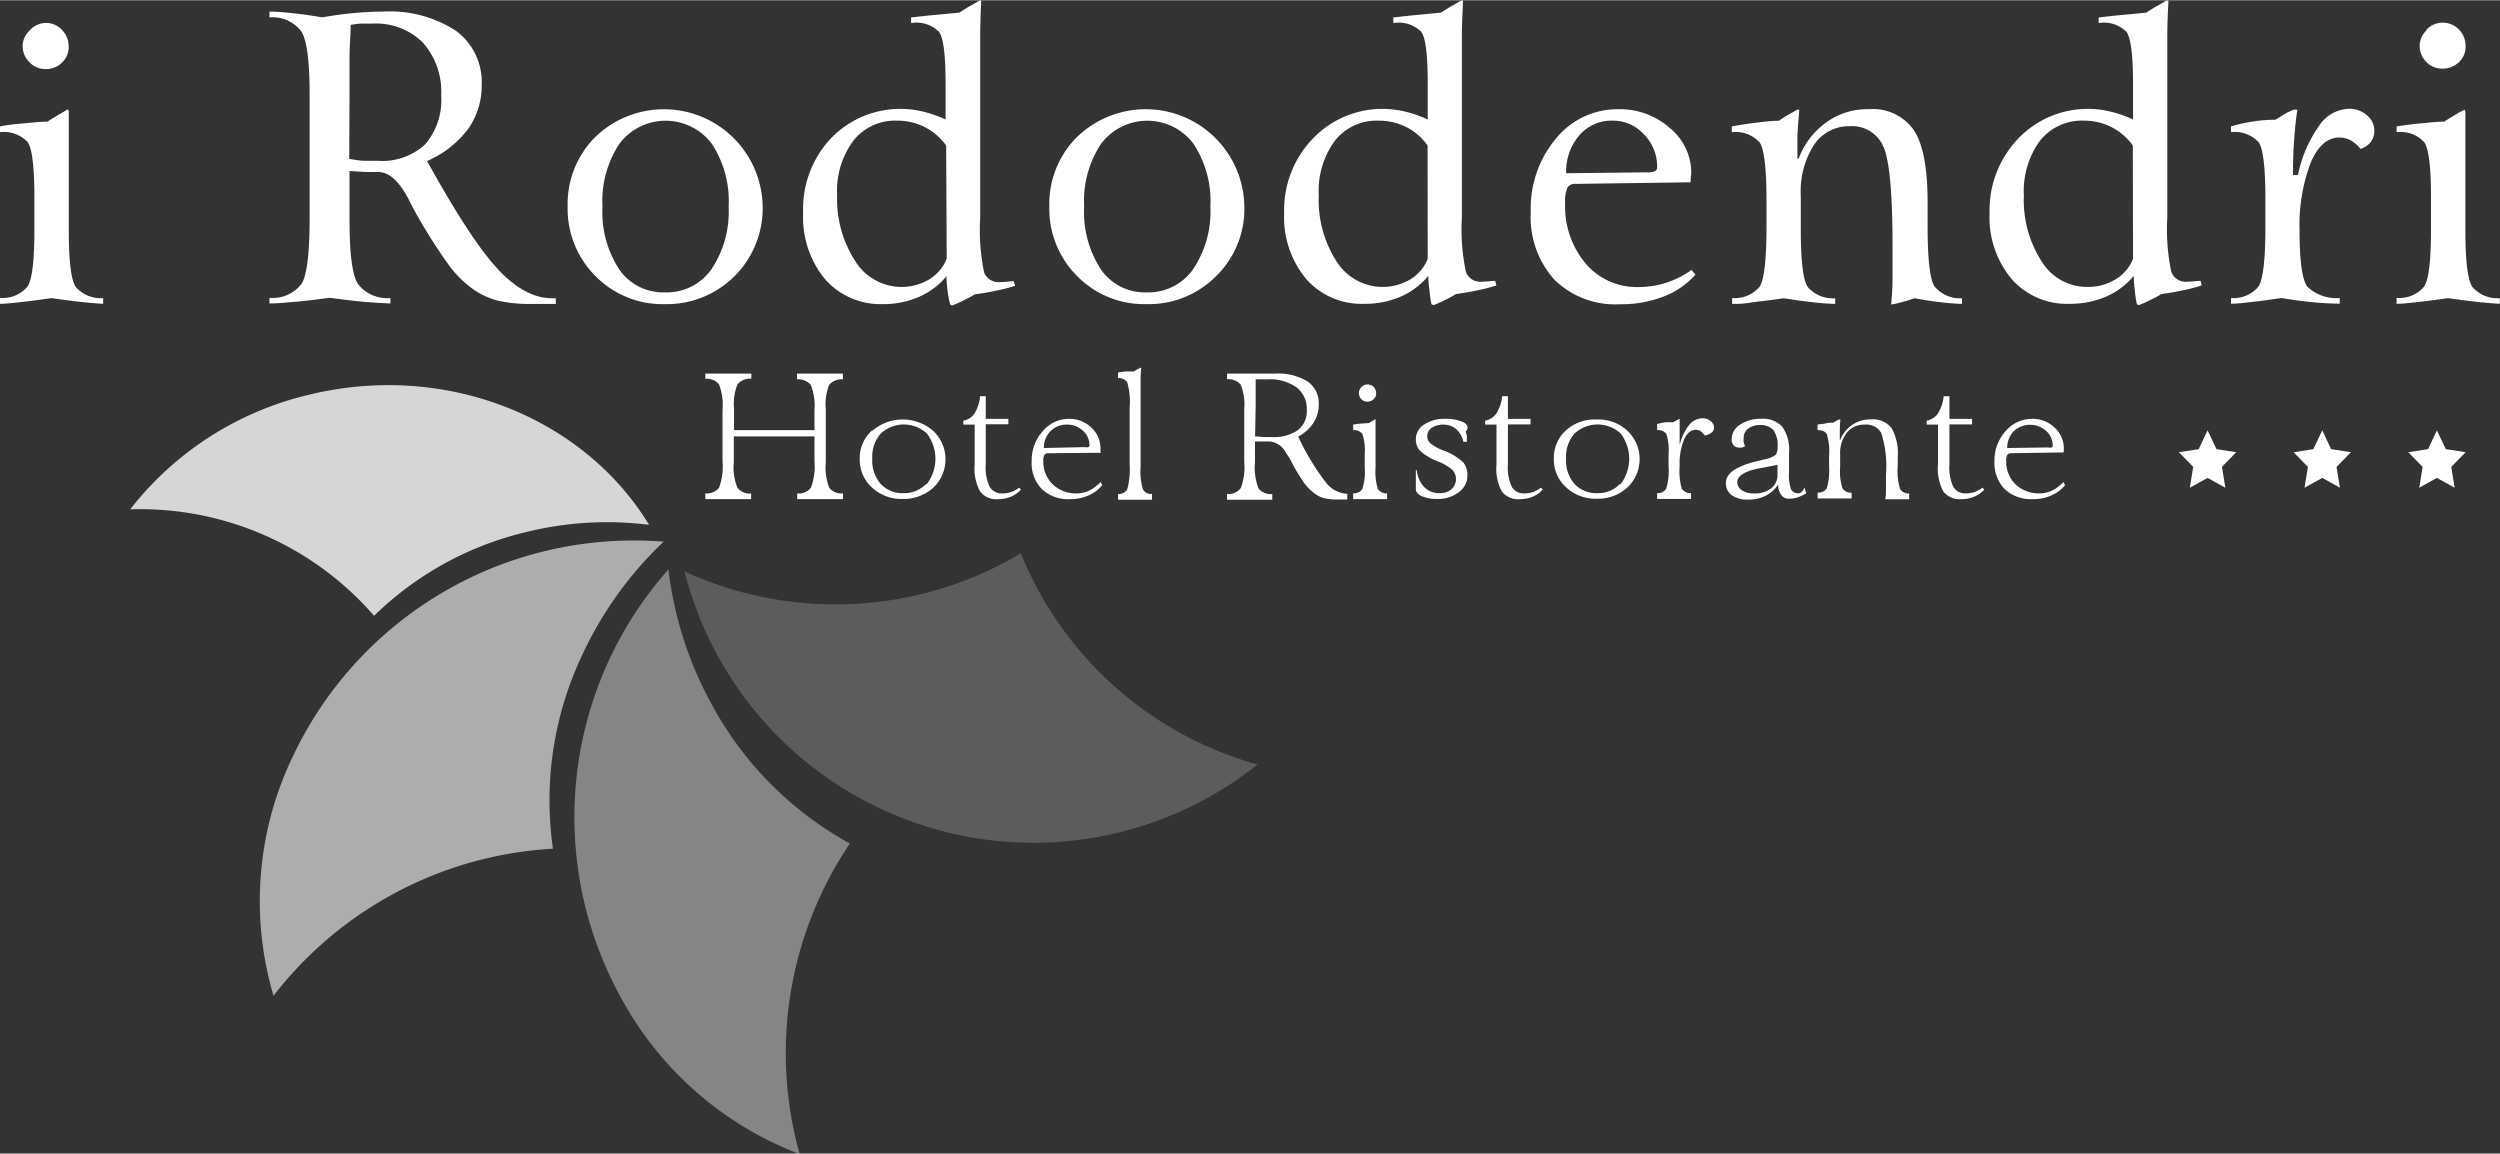 <svg id="Layer_1" data-name="Layer 1" xmlns="http://www.w3.org/2000/svg" width="7.8cm" height="3.6cm" viewBox="0 0 221 101.95">
  <rect x="0" y="0" width="221" height="101.95" fill="#333333" stroke="none"/>
  <defs>
    <style>
      .cls-1, .cls-2, .cls-3, .cls-4, .cls-5 {
        fill: #fff;
        fill-rule: evenodd;
      }

      .cls-2 {
        opacity: 0.2;
      }

      .cls-3 {
        opacity: 0.4;
      }

      .cls-4 {
        opacity: 0.6;
      }

      .cls-5 {
        opacity: 0.8;
      }
    </style>
  </defs>
  <title>hotel-rododendri-logo</title>
  <g>
    <g>
      <path class="cls-1" d="M2.64,2.65A1.91,1.91,0,0,0,2,4a2,2,0,0,0,.58,1.45A1.9,1.9,0,0,0,4,6.08a2,2,0,0,0,1.47-.56,1.87,1.87,0,0,0,.6-1.38,2.08,2.08,0,0,0-.59-1.52A1.92,1.92,0,0,0,4.06,2,1.93,1.93,0,0,0,2.64,2.65Zm3,7.2c-.61.35-1.08.64-1.45.88-.69,0-1.38.09-2.07.15S.73,11,0,11.15v.51a2.89,2.89,0,0,1,2.45.88c.39.57.59,2.17.59,4.84v2.93c0,2.74-.21,4.43-.61,5a2.87,2.87,0,0,1-2.43,1v.52c.55,0,1.2-.08,1.92-.16s1.59-.19,2.63-.34c1,.14,1.83.25,2.57.33s1.4.14,2,.17v-.5a2.92,2.92,0,0,1-2.43-1c-.41-.61-.61-2.3-.61-5V16c0-1,0-2,0-3s0-2.11,0-3.2L6,9.63Z"/>
      <path class="cls-1" d="M30.9,7.79c0-1,0-1.89,0-2.84S31,3.08,31,2.18a6.86,6.86,0,0,1,.91-.12c.31,0,.65,0,1,0a5.9,5.9,0,0,1,4.48,1.69A6.53,6.53,0,0,1,39,8.42a6,6,0,0,1-1.42,4.32,5.59,5.59,0,0,1-4.2,1.45c-.31,0-.69,0-1.11,0s-.9-.09-1.4-.17Zm10.47,3.6A6.56,6.56,0,0,0,42.58,7.5a5.63,5.63,0,0,0-2.27-4.8A10.73,10.73,0,0,0,33.85,1c-.83,0-1.69.05-2.58.13s-1.83.21-2.79.38c-.93-.16-1.77-.28-2.53-.36S24.49,1,23.82,1v.51a3.23,3.23,0,0,1,2.82,1.24c.49.78.73,2.65.73,5.59v11c0,3-.24,5-.72,5.73a3.18,3.18,0,0,1-2.83,1.23v.5c.7,0,1.48-.08,2.32-.15s1.84-.2,3-.35c1.12.15,2.1.27,3,.35s1.64.12,2.37.15l0-.48a3.24,3.24,0,0,1-2.85-1.22Q30.9,24,30.9,19.47l0-4.38c.67.05,1.23.08,1.67.09l.85,0c1,0,1.88.83,2.74,2.48.24.49.45.88.61,1.17a48.36,48.36,0,0,0,2.93,4.61,9.39,9.39,0,0,0,2.14,2.11,6.72,6.72,0,0,0,2.16,1,12.52,12.52,0,0,0,3,.29h2.13v-.5h-.33q-2.37,0-4.75-2.53c-1.59-1.68-3.69-4.89-6.3-9.6A9,9,0,0,0,41.37,11.39Z"/>
      <path class="cls-1" d="M52.63,12.08a8.37,8.37,0,0,0-2.45,6.14,8.4,8.4,0,0,0,2.47,6.17,8.29,8.29,0,0,0,6.11,2.47,8.47,8.47,0,0,0,8.66-8.6,8.73,8.73,0,0,0-14.79-6.18ZM62.86,23.82a4.82,4.82,0,0,1-4.1,2,4.73,4.73,0,0,1-4-2,9.25,9.25,0,0,1-1.5-5.59,9.14,9.14,0,0,1,1.5-5.55,5.11,5.11,0,0,1,8.16,0,9.24,9.24,0,0,1,1.49,5.58A9.11,9.11,0,0,1,62.86,23.82Z"/>
      <path class="cls-1" d="M85.69.54c-.3.17-.59.36-.88.55l-2,.19c-.66.06-1.42.14-2.27.24V2h.11a2.81,2.81,0,0,1,2.36.79c.38.52.58,2,.58,4.54v3.21a10.54,10.54,0,0,0-2-.7,8.51,8.51,0,0,0-8.17,2.4A9.1,9.1,0,0,0,71,18.82a8.54,8.54,0,0,0,1.94,5.84A6.52,6.52,0,0,0,78,26.86a7.89,7.89,0,0,0,3.21-.63,6.51,6.51,0,0,0,2.46-1.84c0,.47.05.91.1,1.32A8.49,8.49,0,0,0,84,26.9l.18.08c.49-.2.87-.38,1.18-.54a6.36,6.36,0,0,0,.79-.44c.65-.09,1.28-.19,1.87-.32a15.86,15.86,0,0,0,1.71-.44l-.1-.4-.26,0a9.28,9.28,0,0,1-.94.07A1.37,1.37,0,0,1,87,24.08a18.45,18.45,0,0,1-.35-4.87V6.07c0-1,0-2,0-3s.05-2,.09-3L86.64,0Zm-2,22.31a3.81,3.81,0,0,1-1.56,1.83,4.81,4.81,0,0,1-6.51-1.6A10.08,10.08,0,0,1,74,17.23a7.47,7.47,0,0,1,1.43-4.81,4.69,4.69,0,0,1,3.85-1.78,5.41,5.41,0,0,1,2.47.57,5.26,5.26,0,0,1,1.89,1.63Z"/>
      <path class="cls-1" d="M95.21,12.08a8.37,8.37,0,0,0-2.45,6.14,8.4,8.4,0,0,0,2.47,6.17,8.29,8.29,0,0,0,6.11,2.47,8.38,8.38,0,0,0,6.16-2.47A8.29,8.29,0,0,0,110,18.26a8.72,8.72,0,0,0-14.78-6.18Zm10.23,11.74a4.84,4.84,0,0,1-4.1,2,4.71,4.71,0,0,1-4-2,9.25,9.25,0,0,1-1.5-5.59,9.14,9.14,0,0,1,1.5-5.55,5.11,5.11,0,0,1,8.16,0A9.24,9.24,0,0,1,107,18.26,9.17,9.17,0,0,1,105.44,23.82Z"/>
      <path class="cls-1" d="M128.27.54c-.3.17-.6.36-.89.55l-1.94.19c-.67.06-1.43.14-2.27.24V2h.1a2.83,2.83,0,0,1,2.37.79c.38.52.57,2,.57,4.54v3.21a10.22,10.22,0,0,0-2-.7,8.51,8.51,0,0,0-8.17,2.4,9.1,9.1,0,0,0-2.52,6.55,8.54,8.54,0,0,0,1.94,5.84,6.51,6.51,0,0,0,5.14,2.2,7.89,7.89,0,0,0,3.21-.63,6.48,6.48,0,0,0,2.45-1.84c0,.47.06.91.11,1.32a10.32,10.32,0,0,0,.17,1.19l.19.08c.49-.2.87-.38,1.18-.54a7.18,7.18,0,0,0,.79-.44c.65-.09,1.28-.19,1.87-.32a16.48,16.48,0,0,0,1.71-.44l-.1-.4-.26,0c-.45.05-.76.07-.94.07a1.37,1.37,0,0,1-1.39-.85,18.26,18.26,0,0,1-.36-4.87V6.07c0-1,0-2,0-3s.06-2,.1-3L129.21,0Zm-2.06,22.31a3.74,3.74,0,0,1-1.55,1.83,4.81,4.81,0,0,1-6.51-1.6,10,10,0,0,1-1.57-5.85A7.47,7.47,0,0,1,118,12.42a4.69,4.69,0,0,1,3.85-1.78,5.41,5.41,0,0,1,2.47.57,5.15,5.15,0,0,1,1.88,1.63Z"/>
      <path class="cls-1" d="M138.45,15.29a4.87,4.87,0,0,1,1.17-3.36,3.75,3.75,0,0,1,2.95-1.29,3.68,3.68,0,0,1,2.76,1.22,4,4,0,0,1,1.16,2.86.39.39,0,0,1-.19.39,1.76,1.76,0,0,1-.74.1Zm11,.64c0-.3.06-.54.06-.68a5.12,5.12,0,0,0-1.89-3.95,6.64,6.64,0,0,0-4.53-1.67,7,7,0,0,0-5.54,2.59,9.6,9.6,0,0,0-2.23,6.49,8.24,8.24,0,0,0,2.1,6,7.66,7.66,0,0,0,5.78,2.16,10.44,10.44,0,0,0,3.86-.68,7.12,7.12,0,0,0,2.81-1.93l-.33-.43a8,8,0,0,1-4.69,1.52,5.93,5.93,0,0,1-4.68-2.08,7.83,7.83,0,0,1-1.81-5.33,3,3,0,0,1,.2-1.38.78.78,0,0,1,.73-.33l10.15-.14A1,1,0,0,1,149.47,15.93Z"/>
      <path class="cls-1" d="M158,10.17c-.27.16-.51.32-.75.48-.66,0-1.33.09-2,.17s-1.41.19-2.16.33v.51a2.88,2.88,0,0,1,2.47.91c.39.58.6,2.3.6,5.16v2.21c0,3-.21,4.76-.61,5.38a2.85,2.85,0,0,1-2.43,1v.52c.46,0,1,0,1.62-.11s1.59-.18,2.94-.39c1.33.21,2.31.33,2.91.39s1.16.1,1.64.11v-.5a2.91,2.91,0,0,1-2.43-1c-.41-.62-.61-2.31-.61-5.07v-3a7.6,7.6,0,0,1,1.17-4.49,3.7,3.7,0,0,1,3.18-1.65,3,3,0,0,1,2.93,1.76q.83,1.75.83,8.83c0,1.2,0,2.19,0,3s-.07,1.53-.12,2.16c.3,0,.61-.12.95-.2s.69-.2,1.12-.34c.76.14,1.49.26,2.19.34s1.35.14,2,.16v-.5a2.9,2.9,0,0,1-2.43-1.05c-.41-.63-.61-2.42-.61-5.37V17.83c0-3-.4-5.11-1.21-6.34a4.42,4.42,0,0,0-4-1.86,6.12,6.12,0,0,0-3.71,1.14A6.83,6.83,0,0,0,159,14l-.11,0c0-.55,0-1.13,0-1.75s.08-1.47.17-2.58h-.18Z"/>
      <path class="cls-1" d="M190.62.54c-.3.17-.6.36-.89.55l-1.95.19c-.66.06-1.42.14-2.26.24V2h.1a2.81,2.81,0,0,1,2.36.79c.38.52.58,2,.58,4.54v3.21a10.3,10.3,0,0,0-2-.7,8.49,8.49,0,0,0-8.16,2.4,9.1,9.1,0,0,0-2.52,6.55,8.49,8.49,0,0,0,1.94,5.84,6.49,6.49,0,0,0,5.14,2.2,8,8,0,0,0,3.21-.63,6.48,6.48,0,0,0,2.45-1.84c0,.47.06.91.1,1.32a10.27,10.27,0,0,0,.18,1.19l.18.08c.49-.2.88-.38,1.18-.54a7.37,7.37,0,0,0,.8-.44c.65-.09,1.28-.19,1.86-.32a15.28,15.28,0,0,0,1.71-.44l-.09-.4-.26,0a9.42,9.42,0,0,1-.95.07,1.36,1.36,0,0,1-1.38-.85,18.26,18.26,0,0,1-.36-4.87V6.07c0-1,0-2,0-3s.05-2,.1-3L191.56,0Zm-2.06,22.31A3.74,3.74,0,0,1,187,24.68a4.74,4.74,0,0,1-2.52.66,4.69,4.69,0,0,1-4-2.26,10,10,0,0,1-1.57-5.85,7.53,7.53,0,0,1,1.42-4.81,4.72,4.72,0,0,1,3.86-1.78,5.36,5.36,0,0,1,2.46.57,5.18,5.18,0,0,1,1.89,1.63Z"/>
      <path class="cls-1" d="M201.91,10.09l-.77.47a12.52,12.52,0,0,0-1.92.15,13.88,13.88,0,0,0-2,.44v.51a2.87,2.87,0,0,1,2.44.88c.4.57.6,2.23.6,5v2.59c0,2.83-.21,4.56-.62,5.19a2.87,2.87,0,0,1-2.42,1v.5c.57,0,1.21-.08,1.91-.16s1.55-.19,2.55-.34c1,.17,1.92.29,2.76.37s1.63.12,2.39.13l0-.5a3.73,3.73,0,0,1-2.86-1c-.46-.6-.69-2.26-.69-5a15.56,15.56,0,0,1,1-6c.64-1.46,1.47-2.19,2.52-2.19a2.15,2.15,0,0,1,1,.25,3,3,0,0,1,.87.76,1.85,1.85,0,0,0,.91-.62,1.57,1.57,0,0,0,.31-1,1.75,1.75,0,0,0-.66-1.36,2.32,2.32,0,0,0-1.58-.57A3.29,3.29,0,0,0,205,11.11a11.39,11.39,0,0,0-1.86,4.34l-.44,0q0-1.92.12-3.3c.06-.92.15-1.74.27-2.48h-.29C202.46,9.78,202.17,9.93,201.91,10.09Z"/>
      <path class="cls-1" d="M214.51,2.65A1.91,1.91,0,0,0,213.9,4a2,2,0,0,0,.58,1.45,1.93,1.93,0,0,0,1.41.59,2.06,2.06,0,0,0,1.47-.56,1.87,1.87,0,0,0,.6-1.38,2.08,2.08,0,0,0-.59-1.52,2,2,0,0,0-2.86,0Zm3,7.2c-.6.35-1.08.64-1.44.88-.69,0-1.38.09-2.07.15s-1.41.16-2.14.27v.51a2.87,2.87,0,0,1,2.44.88c.4.57.6,2.17.6,4.84v2.93c0,2.74-.21,4.43-.61,5a2.88,2.88,0,0,1-2.43,1v.52c.55,0,1.19-.08,1.91-.16s1.59-.19,2.63-.34c1,.14,1.84.25,2.58.33s1.4.14,2,.17v-.5a2.91,2.91,0,0,1-2.43-1c-.41-.61-.61-2.3-.61-5V16c0-1,0-2,0-3s0-2.11,0-3.2l-.06-.11C217.83,9.68,217.71,9.76,217.53,9.85Z"/>
    </g>
    <g>
      <path class="cls-1" d="M62.35,33.46a1.42,1.42,0,0,1,1.21.49,5.08,5.08,0,0,1,.31,2.3v4.48a5.38,5.38,0,0,1-.31,2.37,1.39,1.39,0,0,1-1.21.49v.51H66.4v-.5a1.38,1.38,0,0,1-1.21-.5,4.82,4.82,0,0,1-.32-2.28V38.55h1.91l1.47,0,1.65,0H72v2.17a5.38,5.38,0,0,1-.32,2.38,1.42,1.42,0,0,1-1.21.5v.5h4.05v-.51a1.37,1.37,0,0,1-1.21-.49A5,5,0,0,1,73,40.82V36.16A4.67,4.67,0,0,1,73.3,34a1.42,1.42,0,0,1,1.21-.49V33H70.46v.51a1.44,1.44,0,0,1,1.22.5A5.18,5.18,0,0,1,72,36.25V38H64.89V36.08a4.48,4.48,0,0,1,.31-2.14,1.49,1.49,0,0,1,1.22-.49V33H62.35Z"/>
      <path class="cls-1" d="M77.12,38A3.27,3.27,0,0,0,76,40.54a3.31,3.31,0,0,0,1.09,2.54,3.8,3.8,0,0,0,2.7,1,3.86,3.86,0,0,0,2.72-1,3.45,3.45,0,0,0,0-5,4.1,4.1,0,0,0-5.42,0Zm4.74,4.77a2.69,2.69,0,0,1-2,.8,2.61,2.61,0,0,1-2-.81,3.13,3.13,0,0,1-.75-2.24,3.1,3.1,0,0,1,.75-2.22,3,3,0,0,1,4.08,0,3.69,3.69,0,0,1,0,4.46Z"/>
      <path class="cls-1" d="M86.16,36.51a1.51,1.51,0,0,1-1,.65v.35h1l0,3.28v.26a4.24,4.24,0,0,0,.48,2.37,1.79,1.79,0,0,0,1.6.68,2.84,2.84,0,0,0,1.1-.21,2.45,2.45,0,0,0,.91-.63l-.15-.18a2.78,2.78,0,0,1-.71.39,2.3,2.3,0,0,1-.74.12A1.24,1.24,0,0,1,87.48,43a4.1,4.1,0,0,1-.34-2v-.12l0-3.4,2,0V37h-2V35h-.5A3.65,3.65,0,0,1,86.16,36.51Z"/>
      <path class="cls-1" d="M92.28,39.58a2.08,2.08,0,0,1,.59-1.5,2,2,0,0,1,1.48-.57,2,2,0,0,1,1.38.54,1.7,1.7,0,0,1,.58,1.27.17.17,0,0,1-.1.18,1,1,0,0,1-.37,0Zm5,.32c0-.14,0-.25,0-.32a2.46,2.46,0,0,0-.81-1.81A2.78,2.78,0,0,0,94.57,37a3,3,0,0,0-2.37,1.07,3.86,3.86,0,0,0-1,2.67,3.28,3.28,0,0,0,.9,2.47,3.36,3.36,0,0,0,2.48.89,3.89,3.89,0,0,0,1.65-.33,3.1,3.1,0,0,0,1.21-.91l-.14-.28a3.86,3.86,0,0,1-1,.76,2.64,2.64,0,0,1-1.12.25,2.94,2.94,0,0,1-2.12-.8,2.78,2.78,0,0,1-.83-2.08.92.92,0,0,1,.1-.53.45.45,0,0,1,.37-.14L97.3,40A.23.23,0,0,1,97.31,39.9Z"/>
      <path class="cls-1" d="M100.54,32.62l-.29.19-.69,0-.72.09v.5a.9.9,0,0,1,.81.37A6.3,6.3,0,0,1,99.86,36v5a6.82,6.82,0,0,1-.21,2.23.89.89,0,0,1-.81.42v.5h3v-.51a.84.84,0,0,1-.8-.39,5.48,5.48,0,0,1-.21-2v-6c0-.44,0-.89,0-1.36s0-.93.06-1.41l-.07,0Z"/>
      <path class="cls-1" d="M111,35.85c0-.39,0-.78,0-1.17s0-.78,0-1.17l.51,0,.57,0a4,4,0,0,1,2.53.71,2.37,2.37,0,0,1,.91,2,2.11,2.11,0,0,1-.8,1.79,3.8,3.8,0,0,1-2.36.6l-.63,0-.78-.06Zm5.12,1.49a3,3,0,0,0,.46-1.65,2.35,2.35,0,0,0-1-2A5,5,0,0,0,112.7,33h-4.23v.5a1.45,1.45,0,0,1,1.21.48,4.69,4.69,0,0,1,.31,2.16v4.65a5.21,5.21,0,0,1-.31,2.34,1.35,1.35,0,0,1-1.21.51v.51h4v-.5a1.39,1.39,0,0,1-1.22-.5,5.19,5.19,0,0,1-.31-2.33V39l.87,0,.44,0a1.83,1.83,0,0,1,1.43,1c.13.21.24.37.32.48a17.64,17.64,0,0,0,1.2,2.06,3.83,3.83,0,0,0,.87.94A2.38,2.38,0,0,0,117,44a4.57,4.57,0,0,0,1.23.13h.87v-.51H119a2.52,2.52,0,0,1-1.83-1.05,21.51,21.51,0,0,1-2.41-4A3.68,3.68,0,0,0,116.12,37.34Z"/>
      <path class="cls-1" d="M120.36,34.19a.71.71,0,0,0-.23.53.75.75,0,0,0,.21.54.73.73,0,0,0,.54.22.76.76,0,0,0,.54-.21.68.68,0,0,0,.23-.52.81.81,0,0,0-.22-.57.76.76,0,0,0-.54-.22A.72.72,0,0,0,120.36,34.19Zm1.15,2.88a5.49,5.49,0,0,0-.48.3l-.69.05c-.24,0-.48.06-.72.09V38a.92.92,0,0,1,.82.34,4.75,4.75,0,0,1,.2,1.83V41.3a4.88,4.88,0,0,1-.21,1.9.87.87,0,0,1-.81.38v.52h3v-.51a.91.91,0,0,1-.82-.39,5.25,5.25,0,0,1-.2-1.91V38.38c0-.43,0-.88,0-1.34l0,0Z"/>
      <path class="cls-1" d="M129.72,37.89a.42.42,0,0,0,0-.18c0-.19-.19-.35-.55-.49a3.69,3.69,0,0,0-1.36-.22,3.27,3.27,0,0,0-1.93.51,1.53,1.53,0,0,0-.72,1.32,1.45,1.45,0,0,0,.38,1,4.86,4.86,0,0,0,1.51.91,4.49,4.49,0,0,1,1.33.76,1.2,1.2,0,0,1-.08,1.73,1.57,1.57,0,0,1-1.06.34,1.79,1.79,0,0,1-1.34-.54,2.58,2.58,0,0,1-.66-1.49h-.08v1.68c0,.24.17.45.53.62a3.24,3.24,0,0,0,1.32.24,3,3,0,0,0,1.94-.59,1.8,1.8,0,0,0,.77-1.48,1.78,1.78,0,0,0-.35-1.14,5.07,5.07,0,0,0-1.57-1,4.43,4.43,0,0,1-1.31-.67.85.85,0,0,1-.32-.67.88.88,0,0,1,.4-.74,1.81,1.81,0,0,1,1-.28,1.78,1.78,0,0,1,1.15.39,2.07,2.07,0,0,1,.64,1.13h.31c0-.05,0-.1,0-.14v0l0-.33c0-.12-.06-.28-.1-.45A.93.93,0,0,0,129.72,37.89Z"/>
      <path class="cls-1" d="M132.29,36.51a1.55,1.55,0,0,1-1,.65v.35h1l0,3.28v.26a4.25,4.25,0,0,0,.47,2.37,1.82,1.82,0,0,0,1.61.68,2.87,2.87,0,0,0,1.1-.21,2.62,2.62,0,0,0,.91-.63l-.16-.18a2.58,2.58,0,0,1-.7.39,2.34,2.34,0,0,1-.74.12,1.22,1.22,0,0,1-1.14-.58,4.1,4.1,0,0,1-.34-2v-.12l0-3.4,2,0V37h-2V35h-.51A3.52,3.52,0,0,1,132.29,36.51Z"/>
      <path class="cls-1" d="M138.45,38a3.27,3.27,0,0,0-1.09,2.52,3.31,3.31,0,0,0,1.09,2.54,3.8,3.8,0,0,0,2.7,1,3.84,3.84,0,0,0,2.72-1,3.45,3.45,0,0,0,0-5,3.74,3.74,0,0,0-2.7-1A3.79,3.79,0,0,0,138.45,38Zm4.74,4.77a2.67,2.67,0,0,1-2,.8,2.61,2.61,0,0,1-2-.81,3.13,3.13,0,0,1-.75-2.24,3.1,3.1,0,0,1,.75-2.22,3,3,0,0,1,4.08,0,3.69,3.69,0,0,1,0,4.46Z"/>
      <path class="cls-1" d="M148.18,37.15l-.31.16a4.91,4.91,0,0,0-.67,0,4.74,4.74,0,0,0-.71.15V38a.91.91,0,0,1,.81.33,4.77,4.77,0,0,1,.2,1.85v1a5.4,5.4,0,0,1-.21,2,.89.89,0,0,1-.8.39v.51h3v-.51a.93.93,0,0,1-.82-.39,5.66,5.66,0,0,1-.19-2,5.66,5.66,0,0,1,.39-2.35c.25-.57.6-.86,1.05-.86a.79.79,0,0,1,.42.12,1.65,1.65,0,0,1,.36.38,1.24,1.24,0,0,0,.61-.26.55.55,0,0,0,.21-.44.73.73,0,0,0-.3-.57,1.12,1.12,0,0,0-.71-.25,1.54,1.54,0,0,0-1.2.61,4.41,4.41,0,0,0-.83,1.78h0c0-.52,0-1,0-1.35s0-.73,0-1Z"/>
      <path class="cls-1" d="M157.56,37.71a2.26,2.26,0,0,0-1.85-.71,3.2,3.2,0,0,0-1.89.52,1.51,1.51,0,0,0-.74,1.3.76.76,0,0,0,.17.52.63.63,0,0,0,.48.2.77.77,0,0,0,.25,0,1.63,1.63,0,0,0,.29-.12,1.47,1.47,0,0,1-.13-.37,1.58,1.58,0,0,1,0-.38,1,1,0,0,1,.4-.81,1.67,1.67,0,0,1,1-.31,1.56,1.56,0,0,1,1.23.44,2.34,2.34,0,0,1,.37,1.5,1.06,1.06,0,0,1-.19.71,2.57,2.57,0,0,1-1,.39l-.62.15q-2.76.66-2.76,1.92a1.26,1.26,0,0,0,.52,1.09,2.33,2.33,0,0,0,1.44.39,3.34,3.34,0,0,0,1.53-.33,2.89,2.89,0,0,0,1.13-1,1.51,1.51,0,0,0,.28.93.79.79,0,0,0,.69.32,2.29,2.29,0,0,0,.72-.11,3.65,3.65,0,0,0,.79-.37l-.15-.51a1.84,1.84,0,0,1-.26.4.4.4,0,0,1-.27.11.68.68,0,0,1-.66-.35,3.72,3.72,0,0,1-.18-1.49V40A3.5,3.5,0,0,0,157.56,37.71Zm-.43,4.19a1.5,1.5,0,0,1-.55,1.24,2.31,2.31,0,0,1-1.5.45,1.78,1.78,0,0,1-1.1-.28.83.83,0,0,1-.4-.74c0-.55.73-1,2.2-1.24.58-.11,1-.19,1.35-.27Z"/>
      <path class="cls-1" d="M162.32,37.18a1.83,1.83,0,0,1-.26.16c-.21,0-.44,0-.66.06s-.48.06-.73.11V38c.42,0,.69.12.82.35a5.27,5.27,0,0,1,.2,1.94v.85a5.91,5.91,0,0,1-.2,2,.89.89,0,0,1-.81.38v.52h3v-.51a.89.89,0,0,1-.81-.39,5.09,5.09,0,0,1-.2-1.92V40.16a2.92,2.92,0,0,1,.59-1.94,1.93,1.93,0,0,1,1.58-.71,1.52,1.52,0,0,1,1.46.73,9.67,9.67,0,0,1,.42,3.71c0,.51,0,.93,0,1.26s0,.65-.07.9h2.12v-.51a.91.91,0,0,1-.8-.39,5.33,5.33,0,0,1-.21-2v-.81a4.55,4.55,0,0,0-.55-2.59,2.1,2.1,0,0,0-1.82-.76,2.85,2.85,0,0,0-1.68.5,3,3,0,0,0-1.07,1.4h0c0-.24,0-.49,0-.76s0-.65.05-1.13h-.05C162.51,37.06,162.41,37.13,162.32,37.18Z"/>
      <path class="cls-1" d="M171.32,36.51a1.55,1.55,0,0,1-1,.65v.35h1l0,3.28v.26a4.25,4.25,0,0,0,.47,2.37,1.82,1.82,0,0,0,1.61.68,2.87,2.87,0,0,0,1.1-.21,2.62,2.62,0,0,0,.91-.63l-.16-.18a2.58,2.58,0,0,1-.7.39,2.34,2.34,0,0,1-.74.12,1.22,1.22,0,0,1-1.14-.58,4.1,4.1,0,0,1-.34-2v-.12l0-3.4,2,0V37h-2V35h-.51A3.52,3.52,0,0,1,171.32,36.51Z"/>
      <path class="cls-1" d="M177.44,39.58a2.08,2.08,0,0,1,.59-1.5,2.12,2.12,0,0,1,2.86,0,1.69,1.69,0,0,1,.57,1.27.18.18,0,0,1-.09.18,1,1,0,0,1-.37,0Zm5,.32c0-.14,0-.25,0-.32a2.43,2.43,0,0,0-.82-1.81,2.77,2.77,0,0,0-1.93-.77,3.08,3.08,0,0,0-2.38,1.07,3.86,3.86,0,0,0-1,2.67,3.32,3.32,0,0,0,.9,2.47,3.4,3.4,0,0,0,2.49.89,3.82,3.82,0,0,0,1.64-.33,3.1,3.1,0,0,0,1.21-.91l-.14-.28a3.57,3.57,0,0,1-1,.76,2.61,2.61,0,0,1-1.12.25,3,3,0,0,1-2.12-.8,2.81,2.81,0,0,1-.82-2.08.92.92,0,0,1,.1-.53.43.43,0,0,1,.36-.14l4.58-.07A.23.23,0,0,1,182.46,39.9Z"/>
    </g>
    <polygon class="cls-1" points="195.15 38.02 195.94 39.68 197.68 39.95 196.42 41.25 196.72 43.09 195.15 42.22 193.58 43.09 193.88 41.25 192.62 39.95 194.36 39.68 195.15 38.02"/>
    <polygon class="cls-1" points="205.29 38.02 206.07 39.68 207.82 39.95 206.55 41.25 206.85 43.09 205.29 42.22 203.72 43.09 204.02 41.25 202.75 39.95 204.5 39.68 205.29 38.02"/>
    <polygon class="cls-1" points="215.42 38.02 216.21 39.68 217.96 39.95 216.69 41.25 216.99 43.09 215.42 42.22 213.86 43.09 214.16 41.25 212.89 39.95 214.64 39.68 215.42 38.02"/>
    <g>
      <path class="cls-2" d="M60.51,50.49a31.83,31.83,0,0,0,50.66,17.07A31.77,31.77,0,0,1,90.24,48.89a32,32,0,0,1-29.73,1.6Z"/>
      <path class="cls-3" d="M59.09,50.31A33,33,0,0,0,54.8,88a30.17,30.17,0,0,0,15.89,14,33.13,33.13,0,0,1,4.44-27.46A30.58,30.58,0,0,1,62.86,62.14,32.74,32.74,0,0,1,59.09,50.31Z"/>
      <path class="cls-4" d="M58.66,47.86A33.32,33.32,0,0,0,25.77,67.09,29.44,29.44,0,0,0,24.18,88a33.59,33.59,0,0,1,24.7-13A30,30,0,0,1,51.41,58,32.89,32.89,0,0,1,58.66,47.86Z"/>
      <path class="cls-5" d="M57.38,46.37C51.63,36.91,39.44,31.9,27.27,34.88A28.26,28.26,0,0,0,11.51,45a27.4,27.4,0,0,1,21.56,9.41A28.71,28.71,0,0,1,46.55,47,29.78,29.78,0,0,1,57.38,46.37Z"/>
    </g>
  </g>
</svg>
